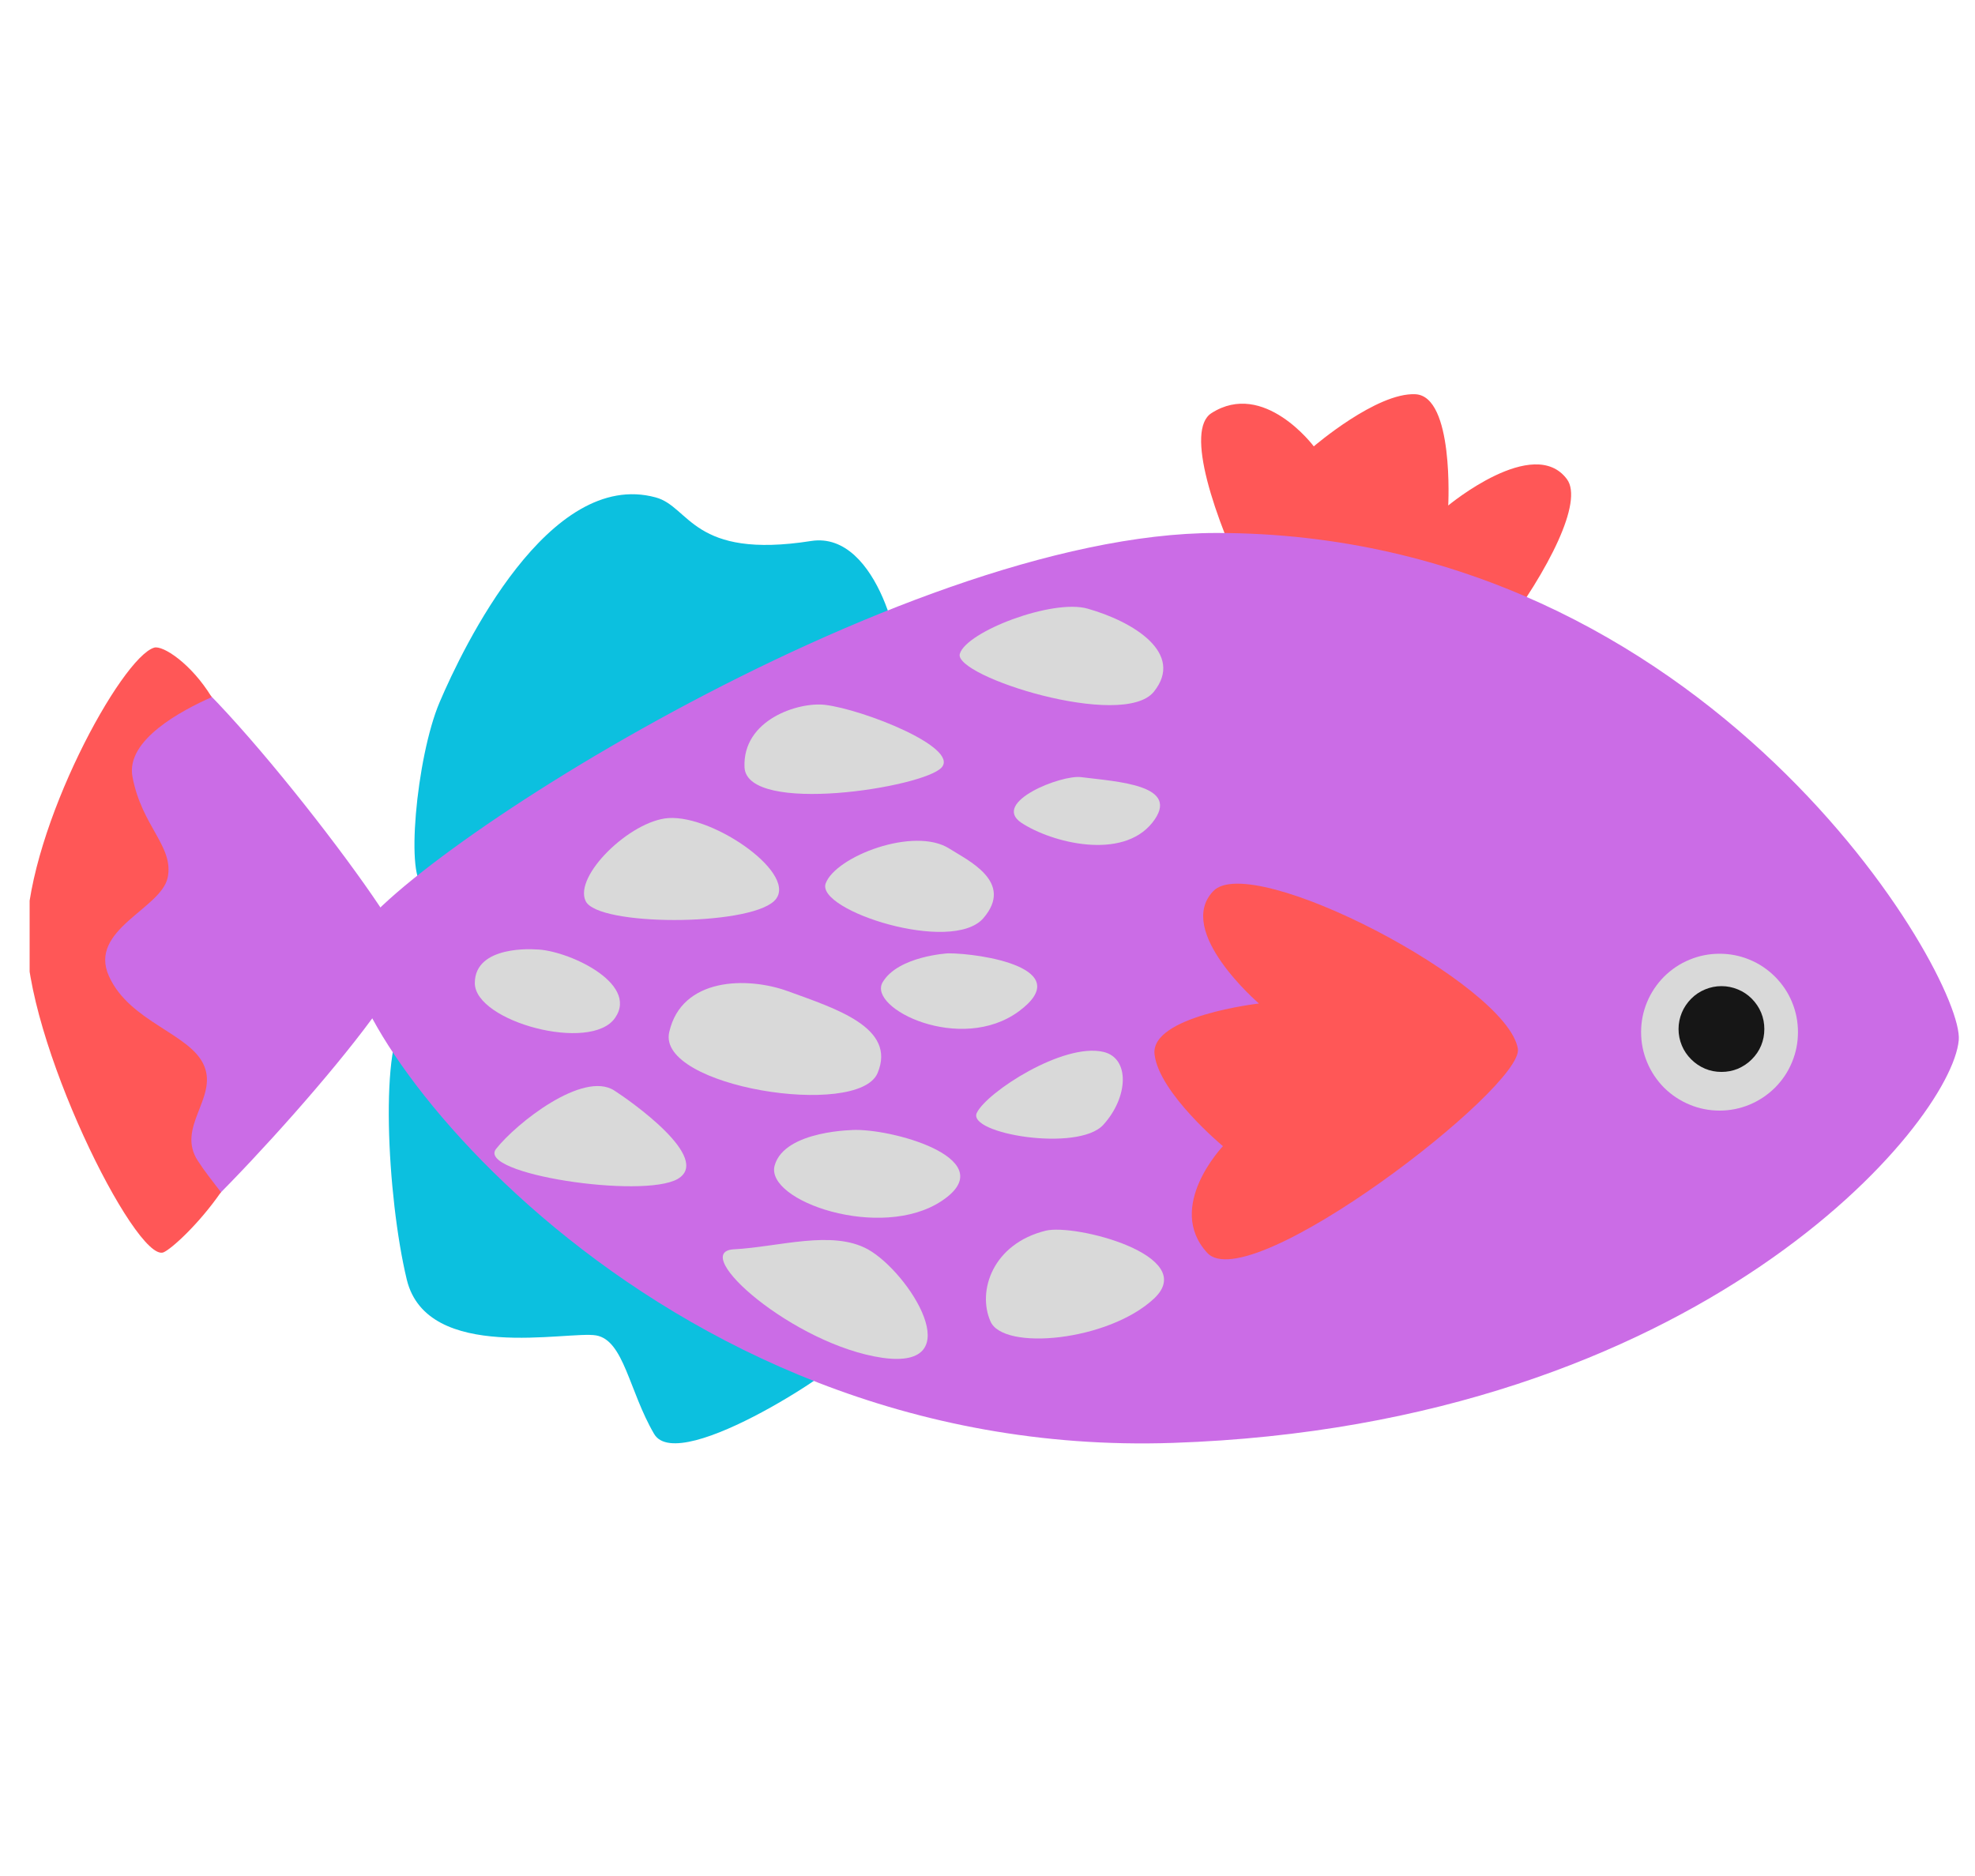 <svg xmlns="http://www.w3.org/2000/svg" xmlns:xlink="http://www.w3.org/1999/xlink" width="100" zoomAndPan="magnify" viewBox="0 0 75 71.25" height="95" preserveAspectRatio="xMidYMid meet" version="1.0"><defs><g/><clipPath id="f7724f0824"><path d="M 45 14.402 L 60 14.402 L 60 29 L 45 29 Z M 45 14.402 " clip-rule="nonzero"/></clipPath><clipPath id="70e9102b86"><path d="M 1.125 24 L 16 24 L 16 48 L 1.125 48 Z M 1.125 24 " clip-rule="nonzero"/></clipPath><clipPath id="19b1e8af6f"><path d="M 13 20 L 74.383 20 L 74.383 55 L 13 55 Z M 13 20 " clip-rule="nonzero"/></clipPath><clipPath id="4c5523aeba"><path d="M 1.125 24 L 9 24 L 9 48 L 1.125 48 Z M 1.125 24 " clip-rule="nonzero"/></clipPath></defs><g clip-path="url(#f7724f0824)"><path fill="#ff5757" d="M 51.68 28.621 C 50.215 28.605 44.008 16.969 46.004 15.691 C 47.996 14.414 49.891 16.953 49.891 16.953 C 49.891 16.953 52.281 14.898 53.75 14.973 C 55.219 15.047 54.996 19.199 54.996 19.199 C 54.996 19.199 58.242 16.5 59.504 18.199 C 60.766 19.902 54.191 28.633 51.68 28.621 Z M 51.68 28.621 " fill-opacity="1" fill-rule="nonzero"/></g><g clip-path="url(#70e9102b86)"><path fill="#cb6ce6" d="M 15.449 36.34 C 15.508 35.254 7.113 24.453 5.867 24.832 C 4.621 25.215 1.363 31.453 1.273 35.473 C 1.184 39.492 5.102 47.637 6.16 47.258 C 7.215 46.875 15.348 38.07 15.449 36.34 Z M 15.449 36.34 " fill-opacity="1" fill-rule="nonzero"/></g><path fill="#0cc0df" d="M 31.93 51.586 C 32.441 51.586 25.797 56.09 24.84 54.461 C 23.887 52.832 23.695 50.91 22.641 50.719 C 21.582 50.531 16.227 51.777 15.449 48.605 C 14.688 45.453 14.395 39.406 15.449 38.645 C 16.492 37.879 30.301 51.586 31.93 51.586 Z M 31.93 51.586 " fill-opacity="1" fill-rule="nonzero"/><path fill="#0cc0df" d="M 34 25.098 C 34.379 25.172 33.41 20.137 30.801 20.547 C 26.293 21.254 26.207 19.242 24.898 18.891 C 20.848 17.789 17.59 24.57 16.695 26.668 C 15.801 28.766 15.375 33.551 16.125 33.652 C 16.871 33.758 31.355 24.598 34 25.098 Z M 34 25.098 " fill-opacity="1" fill-rule="nonzero"/><g clip-path="url(#19b1e8af6f)"><path fill="#cb6ce6" d="M 74.383 39.508 C 74.602 37.117 64.902 20.242 46.191 20.242 C 34.117 20.242 14.289 33.082 13.336 35.855 C 12.383 38.629 24.504 55.477 44.535 54.801 C 64.566 54.125 74.09 42.664 74.383 39.508 Z M 74.383 39.508 " fill-opacity="1" fill-rule="nonzero"/></g><path fill="#ff5757" d="M 57.641 39.832 C 57.875 41.285 47.426 49.34 45.84 47.578 C 44.242 45.832 46.441 43.531 46.441 43.531 C 46.441 43.531 44.02 41.52 43.844 40.051 C 43.668 38.586 47.809 38.113 47.809 38.113 C 47.809 38.113 44.609 35.371 46.074 33.844 C 47.527 32.316 57.227 37.367 57.641 39.832 Z M 57.641 39.832 " fill-opacity="1" fill-rule="nonzero"/><path fill="#d9d9d9" d="M 32.957 47.449 C 34.527 48.328 36.875 52.039 33.516 51.57 C 30.152 51.086 26.133 47.551 27.863 47.449 C 29.582 47.359 31.59 46.699 32.957 47.449 Z M 32.957 47.449 " fill-opacity="1" fill-rule="nonzero"/><path fill="#d9d9d9" d="M 29.918 37.645 C 31.723 38.305 34.059 39.023 33.324 40.758 C 32.59 42.488 24.93 41.285 25.414 39.199 C 25.883 37.117 28.379 37.086 29.918 37.645 Z M 29.918 37.645 " fill-opacity="1" fill-rule="nonzero"/><path fill="#d9d9d9" d="M 36.051 32.23 C 36.742 32.672 38.531 33.492 37.344 34.871 C 36.156 36.25 30.977 34.578 31.355 33.551 C 31.738 32.523 34.719 31.379 36.051 32.23 Z M 36.051 32.23 " fill-opacity="1" fill-rule="nonzero"/><path fill="#d9d9d9" d="M 36.008 36.207 C 37.258 36.207 40.895 36.777 38.695 38.406 C 36.492 40.035 32.941 38.305 33.516 37.309 C 34.102 36.309 36.008 36.207 36.008 36.207 Z M 36.008 36.207 " fill-opacity="1" fill-rule="nonzero"/><path fill="#d9d9d9" d="M 32.5 42.914 C 34.129 42.914 38.062 44.086 35.758 45.613 C 33.457 47.141 29.039 45.613 29.418 44.262 C 29.801 42.914 32.5 42.914 32.5 42.914 Z M 32.5 42.914 " fill-opacity="1" fill-rule="nonzero"/><path fill="#d9d9d9" d="M 39.707 46.742 C 40.82 46.465 45.547 47.684 43.832 49.312 C 42.098 50.941 38.078 51.32 37.609 50.176 C 37.109 49.031 37.695 47.242 39.707 46.742 Z M 39.707 46.742 " fill-opacity="1" fill-rule="nonzero"/><path fill="#d9d9d9" d="M 41.059 29.516 C 42.438 29.691 44.902 29.809 43.758 31.246 C 42.613 32.684 39.941 32.012 38.781 31.246 C 37.637 30.469 40.309 29.414 41.059 29.516 Z M 41.059 29.516 " fill-opacity="1" fill-rule="nonzero"/><path fill="#d9d9d9" d="M 25.383 31.07 C 27.145 30.953 30.418 33.273 29.391 34.227 C 28.363 35.18 22.715 35.18 22.242 34.227 C 21.773 33.273 23.93 31.172 25.383 31.07 Z M 25.383 31.07 " fill-opacity="1" fill-rule="nonzero"/><path fill="#d9d9d9" d="M 23.328 41.418 C 23.918 41.797 27.07 44 25.734 44.777 C 24.402 45.539 18.074 44.586 18.84 43.633 C 19.602 42.664 22.141 40.652 23.328 41.418 Z M 23.328 41.418 " fill-opacity="1" fill-rule="nonzero"/><path fill="#d9d9d9" d="M 41.895 39.949 C 42.922 40.184 42.848 41.68 41.895 42.723 C 40.938 43.766 36.715 43.059 37.094 42.266 C 37.477 41.477 40.367 39.598 41.895 39.949 Z M 41.895 39.949 " fill-opacity="1" fill-rule="nonzero"/><path fill="#d9d9d9" d="M 20.336 36.059 C 21.48 36.059 24.285 37.32 23.359 38.656 C 22.449 39.992 18.031 38.805 18.031 37.336 C 18.031 35.871 20.336 36.059 20.336 36.059 Z M 20.336 36.059 " fill-opacity="1" fill-rule="nonzero"/><path fill="#d9d9d9" d="M 41.305 23.117 C 43.066 23.617 44.988 24.82 43.816 26.273 C 42.641 27.727 36.199 25.684 36.449 24.832 C 36.699 23.984 39.973 22.734 41.305 23.117 Z M 41.305 23.117 " fill-opacity="1" fill-rule="nonzero"/><path fill="#d9d9d9" d="M 31.328 26.77 C 32.781 26.945 36.434 28.387 35.758 29.148 C 35.086 29.91 28.379 30.969 28.273 29.148 C 28.188 27.328 30.328 26.652 31.328 26.77 Z M 31.328 26.77 " fill-opacity="1" fill-rule="nonzero"/><path fill="#d9d9d9" d="M 62.32 39.199 C 62.32 39.594 62.395 39.977 62.547 40.34 C 62.699 40.707 62.914 41.027 63.191 41.309 C 63.473 41.586 63.793 41.801 64.16 41.953 C 64.523 42.105 64.906 42.18 65.301 42.18 C 65.695 42.18 66.074 42.105 66.441 41.953 C 66.805 41.801 67.125 41.586 67.406 41.309 C 67.684 41.027 67.902 40.707 68.051 40.34 C 68.203 39.977 68.277 39.594 68.277 39.199 C 68.277 38.805 68.203 38.426 68.051 38.059 C 67.902 37.695 67.684 37.375 67.406 37.094 C 67.125 36.816 66.805 36.598 66.441 36.449 C 66.074 36.297 65.695 36.223 65.301 36.223 C 64.906 36.223 64.523 36.297 64.16 36.449 C 63.793 36.598 63.473 36.816 63.191 37.094 C 62.914 37.375 62.699 37.695 62.547 38.059 C 62.395 38.426 62.32 38.805 62.32 39.199 Z M 62.32 39.199 " fill-opacity="1" fill-rule="nonzero"/><path fill="#161616" d="M 63.742 39.082 C 63.742 39.301 63.785 39.508 63.867 39.707 C 63.949 39.906 64.07 40.082 64.223 40.234 C 64.375 40.387 64.551 40.504 64.75 40.59 C 64.949 40.672 65.156 40.711 65.371 40.711 C 65.59 40.711 65.797 40.672 65.996 40.59 C 66.195 40.504 66.371 40.387 66.523 40.234 C 66.676 40.082 66.797 39.906 66.879 39.707 C 66.961 39.508 67 39.301 67 39.082 C 67 38.867 66.961 38.66 66.879 38.461 C 66.797 38.262 66.676 38.086 66.523 37.93 C 66.371 37.777 66.195 37.66 65.996 37.578 C 65.797 37.496 65.59 37.453 65.371 37.453 C 65.156 37.453 64.949 37.496 64.75 37.578 C 64.551 37.66 64.375 37.777 64.223 37.93 C 64.07 38.086 63.949 38.262 63.867 38.461 C 63.785 38.66 63.742 38.867 63.742 39.082 Z M 63.742 39.082 " fill-opacity="1" fill-rule="nonzero"/><g clip-path="url(#4c5523aeba)"><path fill="#ff5757" d="M 5.852 24.598 C 6.176 24.496 7.262 25.199 8.039 26.477 C 6.91 26.977 4.766 28.105 5.031 29.5 C 5.383 31.395 6.613 32.141 6.367 33.332 C 6.117 34.52 3.344 35.312 4.137 37.074 C 4.926 38.832 7.262 39.258 7.758 40.492 C 8.258 41.711 6.688 42.824 7.512 44.086 C 7.758 44.469 8.082 44.879 8.391 45.277 C 7.539 46.508 6.496 47.449 6.203 47.566 C 5.148 47.945 0.906 39.434 1.008 35.414 C 1.113 31.379 4.605 24.98 5.852 24.598 Z M 5.852 24.598 " fill-opacity="1" fill-rule="nonzero"/></g><g fill="#d9d9d9" fill-opacity="1"><g transform="translate(33.186, 45.278)"><g><path d="M 0.516 0.016 C 0.441 0.016 0.383 -0.004 0.344 -0.047 C 0.301 -0.086 0.281 -0.141 0.281 -0.203 C 0.281 -0.273 0.301 -0.332 0.344 -0.375 C 0.383 -0.414 0.441 -0.438 0.516 -0.438 C 0.586 -0.438 0.645 -0.414 0.688 -0.375 C 0.738 -0.332 0.766 -0.273 0.766 -0.203 C 0.766 -0.141 0.738 -0.086 0.688 -0.047 C 0.645 -0.004 0.586 0.016 0.516 0.016 Z M 0.516 0.016 "/></g></g></g></svg>